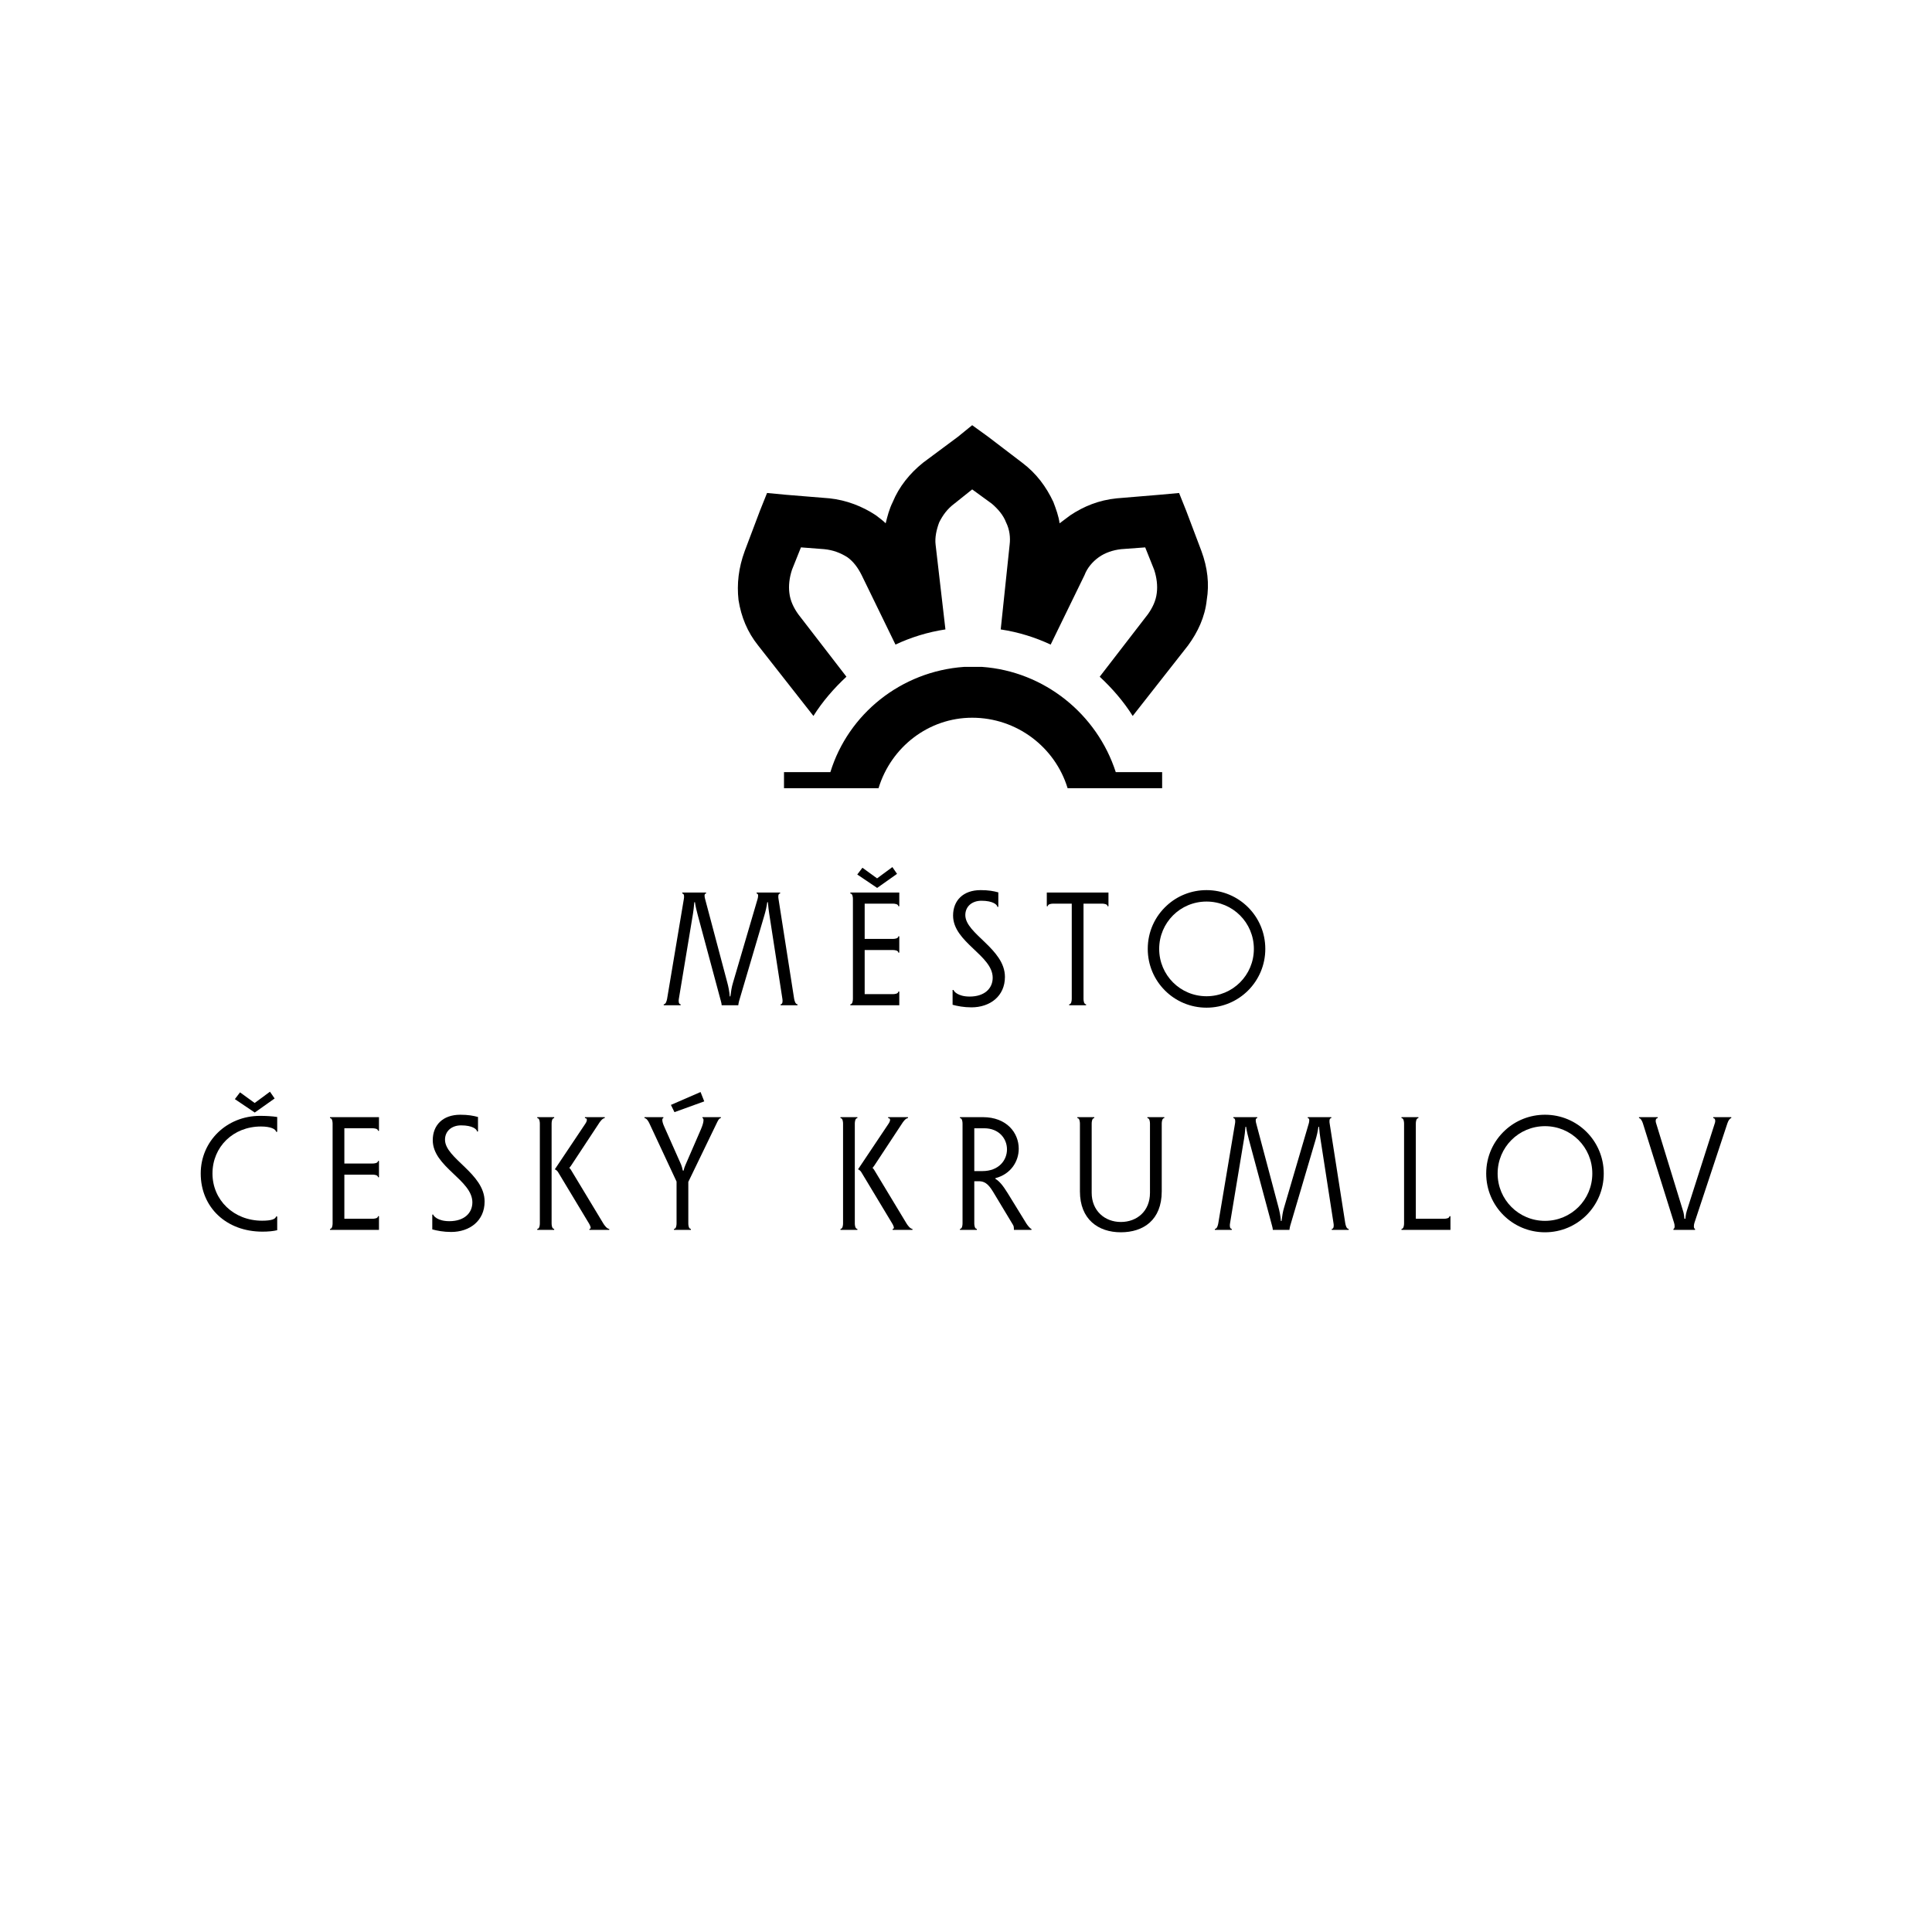 <?xml version="1.0" encoding="UTF-8"?> <!-- Generator: Adobe Illustrator 14.0.0, SVG Export Plug-In --> <svg xmlns="http://www.w3.org/2000/svg" xmlns:xlink="http://www.w3.org/1999/xlink" xmlns:a="http://ns.adobe.com/AdobeSVGViewerExtensions/3.0/" x="0px" y="0px" width="600px" height="600px" viewBox="-62.336 -132.049 600 600" xml:space="preserve"> <defs> </defs> <path d="M239.584,19.94l6.094,4.433c1.941,1.66,3.6,3.602,4.43,5.815c1.108,2.216,1.387,4.711,1.108,6.927l-2.769,26.312 c5.541,0.831,10.8,2.495,15.511,4.708l10.526-21.605c0.827-2.212,2.491-4.154,4.428-5.537c1.941-1.386,4.432-2.217,6.927-2.495 l7.478-0.552l2.77,6.924c0.83,2.494,1.107,4.985,0.83,7.201c-0.274,2.491-1.387,4.708-2.77,6.646l-14.958,19.393 c3.88,3.6,7.482,7.754,10.247,12.187l0,0l17.178-21.882c3.043-4.155,5.261-8.863,5.816-14.125c0.825-4.984,0.277-9.97-1.66-15.233 l-4.713-12.465l-2.219-5.538l-6.092,0.552l-13.29,1.108c-5.544,0.557-10.249,2.494-14.404,5.263 c-1.112,0.831-2.215,1.661-3.323,2.491c-0.279-2.217-1.109-4.433-1.94-6.645c-2.215-4.708-5.262-8.863-9.694-12.187l-10.527-8.032 L239.584,0l-4.433,3.602l-10.804,8.032c-4.154,3.324-7.475,7.479-9.414,12.187c-1.106,2.212-1.659,4.428-2.215,6.645 c-0.832-0.831-1.94-1.661-3.047-2.491c-4.156-2.769-9.141-4.707-14.404-5.263l-13.573-1.108l-5.813-0.552l-2.218,5.538 l-4.706,12.465c-1.939,5.263-2.492,10.249-1.939,15.233c0.829,5.263,2.768,9.97,6.093,14.125l17.173,21.882l0,0 c2.77-4.432,6.371-8.587,10.248-12.187l-14.959-19.393c-1.383-1.938-2.49-4.154-2.766-6.646c-0.277-2.216,0-4.707,0.827-7.201 l2.771-6.924l7.201,0.552c2.77,0.278,4.986,1.109,7.204,2.495c1.938,1.383,3.319,3.325,4.432,5.537l10.522,21.605 c4.708-2.213,9.972-3.877,15.513-4.708l-3.051-26.312c-0.275-2.216,0.276-4.711,1.112-6.927c1.104-2.213,2.49-4.155,4.707-5.815 L239.584,19.94L239.584,19.94z M210.501,112.729h-9.414h-6.926l0,0h-13.018l0,0v-4.989l0,0h14.403 c5.54-18.001,21.882-31.296,41.544-32.683c0.277,0,0.557,0,0.829,0l0,0c0.553,0,0.832,0,1.108,0l0,0c0.28,0,0.28,0,0.556,0l0,0 c0.553,0,0.827,0,1.105,0l0,0c0.277,0,0.558,0,0.834,0l0,0c0.553,0,0.832,0,1.104,0c19.394,1.387,35.732,14.681,41.548,32.683 h14.127h0.277v4.989h-0.277h-13.021l0,0h-6.645h-0.832h-8.587c-3.877-12.743-15.784-21.883-29.634-21.883 C226.013,90.847,214.379,99.987,210.501,112.729z"></path> <path d="M165.288,173.191l7.651-26.055c0.15-0.5,0.4-1.7-0.3-1.7v-0.3h7.302v0.3c-0.701,0-0.601,1.2-0.501,1.7l4.852,31.005 c0.1,0.501,0.35,1.701,1.05,1.701v0.3h-5.25v-0.3c0.699,0,0.648-1.2,0.549-1.701l-4.101-26.505c-0.1-0.699-0.3-2.05-0.399-3.5h-0.2 c-0.2,1.45-0.501,2.751-0.9,4.101l-7.851,26.604c-0.101,0.351-0.201,0.9-0.25,1.301h-5.152c0-0.351-0.15-0.95-0.249-1.301 l-7.152-26.604c-0.349-1.35-0.699-2.65-0.899-4.101h-0.2c-0.101,1.45-0.3,2.801-0.4,3.5l-4.4,26.505 c-0.101,0.501-0.149,1.701,0.55,1.701v0.3h-5.25v-0.3c0.699,0,0.949-1.2,1.05-1.701l5.2-31.005c0.101-0.5,0.2-1.7-0.499-1.7v-0.3 h7.401v0.3c-0.701,0-0.451,1.2-0.301,1.7l6.852,25.805c0.35,1.25,0.7,2.95,0.801,4.45h0.199 C164.688,175.842,164.889,174.491,165.288,173.191z"></path> <path d="M214.947,176.691c0.5,0,1.7-0.1,1.7-0.8h0.3v4.251h-15.203v-0.3c0.7,0,0.801-1.2,0.801-1.701v-31.005 c0-0.5-0.101-1.7-0.801-1.7v-0.3h15.203v4.25h-0.3c0-0.7-1.2-0.8-1.7-0.8h-8.752v10.952h8.752c0.5,0,1.7-0.101,1.7-0.8h0.3v5.05 h-0.3c0-0.699-1.2-0.799-1.7-0.799h-8.752v13.702H214.947z M214.797,137.234l1.45,2.101l-6.151,4.351h-0.05l-6.151-4.15l1.601-2.101 l4.551,3.301L214.797,137.234z"></path> <path d="M239.352,180.793c-2.351,0-4.401-0.4-5.852-0.801v-4.601h0.301c0,0.351,1.299,2.051,5,2.051 c4.602,0,7.152-2.501,7.152-5.852c0-6.95-12.303-11.002-12.303-19.303c0-4.651,3.101-7.902,8.551-7.902 c2.451,0,4.052,0.3,5.501,0.701v4.5h-0.3c0-0.65-1.35-1.9-4.95-1.9c-2.951,0-5.001,1.801-5.001,4.451 c0,5.851,12.303,10.451,12.303,19.203C249.754,177.342,245.102,180.793,239.352,180.793z"></path> <path d="M281.907,145.137v4.25h-0.3c0-0.7-1.199-0.8-1.699-0.8h-5.751v29.555c0,0.501,0.1,1.701,0.798,1.701v0.3h-5.25v-0.3 c0.7,0,0.801-1.2,0.801-1.701v-29.555h-5.751c-0.501,0-1.699,0.1-1.699,0.8h-0.3v-4.25H281.907z"></path> <path d="M330.615,162.639c0,10.102-8.15,18.253-18.254,18.253c-10.101,0-18.252-8.151-18.252-18.253 c0-5.351,2.25-10.101,5.902-13.452c3.248-3.001,7.6-4.801,12.35-4.801C322.465,144.386,330.615,152.538,330.615,162.639z M297.659,162.639c0,8.151,6.552,14.703,14.702,14.703c8.153,0,14.703-6.552,14.703-14.703s-6.55-14.702-14.703-14.702 C304.211,147.937,297.659,154.488,297.659,162.639z"></path> <path d="M0,232.396c0-10.102,8.152-17.903,18.403-17.903c1.95,0,3.751,0.101,5.351,0.351v4.601h-0.35 c-0.101-0.851-1.701-1.65-4.701-1.65c-8.602,0-15.053,6.302-15.053,14.603c0,8.201,6.551,14.653,15.402,14.653 c2.951,0,4.15-0.5,4.352-1.3h0.35v4.251c-1.2,0.3-2.851,0.45-4.601,0.45C8.002,250.449,0,242.948,0,232.396z M21.504,206.991 l1.451,2.101l-6.152,4.351h-0.05l-6.151-4.15l1.601-2.101l4.551,3.301L21.504,206.991z"></path> <path d="M53.359,246.447c0.5,0,1.701-0.1,1.701-0.799h0.3v4.25H40.157v-0.3c0.7,0,0.8-1.2,0.8-1.701v-31.004 c0-0.501-0.1-1.701-0.8-1.701v-0.3H55.36v4.25h-0.3c0-0.7-1.201-0.799-1.701-0.799h-8.752v10.951h8.752c0.5,0,1.701-0.1,1.701-0.8 h0.3v5.051h-0.3c0-0.7-1.201-0.8-1.701-0.8h-8.752v13.701H53.359z"></path> <path d="M77.763,250.549c-2.351,0-4.401-0.4-5.851-0.8v-4.601h0.3c0,0.35,1.3,2.051,5.001,2.051c4.6,0,7.151-2.5,7.151-5.852 c0-6.951-12.303-11.002-12.303-19.303c0-4.651,3.101-7.901,8.552-7.901c2.451,0,4.051,0.3,5.501,0.701v4.5h-0.3 c0-0.65-1.351-1.901-4.951-1.901c-2.951,0-5,1.801-5,4.451c0,5.851,12.301,10.452,12.301,19.203 C88.164,247.098,83.514,250.549,77.763,250.549z"></path> <path d="M104.518,249.898v-0.3c0.699,0,0.8-1.2,0.8-1.701v-31.004c0-0.501-0.101-1.701-0.8-1.701v-0.3h5.25v0.3 c-0.699,0-0.799,1.2-0.799,1.701v31.004c0,0.501,0.1,1.701,0.799,1.701v0.3H104.518z M119.47,216.894 c0.601-0.901,0.649-1.701-0.149-1.701v-0.3h6.15v0.3c-0.7,0-1.55,1.2-1.85,1.701l-8.602,13.052c-0.15,0.2-0.351,0.5-0.551,0.7 c0.15,0.15,0.4,0.401,0.501,0.6l10.051,16.652c0.3,0.501,1.15,1.701,1.851,1.701v0.3h-6.151v-0.3c0.8,0,0.15-1.2-0.149-1.701 l-9.602-15.952c-0.3-0.5-0.75-0.75-1.001-0.85L119.47,216.894z"></path> <path d="M151.425,247.897c0,0.501,0.1,1.701,0.801,1.701v0.3h-5.252v-0.3c0.7,0,0.801-1.2,0.801-1.701v-13.001l-8.452-18.103 c-0.299-0.651-0.9-1.601-1.5-1.601v-0.3h5.852v0.3c-0.4,0-0.551,0.85,0.299,2.7l5.202,11.703c0.2,0.45,0.449,1.399,0.55,1.9h0.25 c0.1-0.65,0.449-1.55,0.6-1.85l4.752-10.952c1.1-2.551,0.899-3.5,0.499-3.5v-0.3h5.7v0.3c-0.599,0-0.999,1-1.299,1.601 l-8.802,18.203V247.897z M155.226,207.091l1.15,2.901l-9.252,3.35l-1.101-2.25L155.226,207.091z"></path> <path d="M198.682,249.898v-0.3c0.7,0,0.801-1.2,0.801-1.701v-31.004c0-0.501-0.101-1.701-0.801-1.701v-0.3h5.251v0.3 c-0.7,0-0.8,1.2-0.8,1.701v31.004c0,0.501,0.1,1.701,0.8,1.701v0.3H198.682z M213.635,216.894c0.6-0.901,0.65-1.701-0.15-1.701v-0.3 h6.152v0.3c-0.701,0-1.551,1.2-1.852,1.701l-8.601,13.052c-0.15,0.2-0.351,0.5-0.552,0.7c0.15,0.15,0.401,0.401,0.501,0.6 l10.052,16.652c0.301,0.501,1.15,1.701,1.852,1.701v0.3h-6.152v-0.3c0.801,0,0.15-1.2-0.149-1.701l-9.602-15.952 c-0.3-0.5-0.751-0.75-1.001-0.85L213.635,216.894z"></path> <path d="M252.291,248.398l-5.751-9.552c-1.399-2.351-2.5-4.051-4.851-4.051h-1.451v13.102c0,0.501,0.101,1.701,0.801,1.701v0.3 h-5.25v-0.3c0.699,0,0.8-1.2,0.8-1.701v-31.004c0-0.501-0.101-1.701-0.8-1.701v-0.3h7.102c7.451,0,11.152,4.901,11.152,9.801 c0,3.951-2.451,7.902-7.253,9.152v0.2c1.251,0.75,2.3,2,3.852,4.501l5.751,9.351c0.301,0.501,1.251,1.701,1.6,1.701v0.3h-5.451 C252.541,249.099,252.491,248.749,252.291,248.398z M250.392,224.894c0-3.3-2.45-6.55-7.103-6.55h-3.051v13.301h2.502 C247.892,231.645,250.392,228.245,250.392,224.894z"></path> <path d="M285.748,250.648c-7.002,0-12.703-4.001-12.703-12.702v-21.053c0-0.501-0.101-1.701-0.799-1.701v-0.3h5.25v0.3 c-0.7,0-0.8,1.2-0.8,1.701v21.503c0,5.551,4.051,9.052,9.052,9.052c5,0,9.052-3.351,9.052-9.052v-21.503 c0-0.501-0.101-1.701-0.802-1.701v-0.3h5.251v0.3c-0.698,0-0.798,1.2-0.798,1.701v21.053 C298.451,246.848,292.75,250.648,285.748,250.648z"></path> <path d="M336.455,242.948l7.65-26.054c0.15-0.501,0.4-1.701-0.3-1.701v-0.3h7.302v0.3c-0.7,0-0.601,1.2-0.5,1.701l4.85,31.004 c0.101,0.501,0.351,1.701,1.051,1.701v0.3h-5.25v-0.3c0.701,0,0.65-1.2,0.551-1.701l-4.102-26.504c-0.101-0.7-0.301-2.05-0.4-3.5 h-0.2c-0.2,1.45-0.499,2.75-0.899,4.101l-7.853,26.605c-0.1,0.351-0.2,0.899-0.25,1.3h-5.15c0-0.351-0.15-0.949-0.25-1.3 l-7.15-26.605c-0.351-1.35-0.7-2.65-0.901-4.101h-0.199c-0.101,1.45-0.301,2.8-0.4,3.5l-4.4,26.504 c-0.1,0.501-0.149,1.701,0.551,1.701v0.3h-5.252v-0.3c0.7,0,0.95-1.2,1.051-1.701l5.2-31.004c0.101-0.501,0.2-1.701-0.501-1.701 v-0.3h7.403v0.3c-0.701,0-0.45,1.2-0.301,1.701l6.853,25.804c0.348,1.25,0.698,2.951,0.798,4.451h0.2 C335.855,245.598,336.055,244.248,336.455,242.948z"></path> <path d="M377.362,246.447h8.752c0.501,0,1.699-0.1,1.699-0.799h0.301v4.25H372.91v-0.3c0.7,0,0.801-1.2,0.801-1.701v-31.004 c0-0.501-0.101-1.701-0.801-1.701v-0.3h5.254v0.3c-0.701,0-0.802,1.2-0.802,1.701V246.447z"></path> <path d="M435.723,232.396c0,10.102-8.15,18.253-18.254,18.253c-10.101,0-18.251-8.151-18.251-18.253 c0-5.351,2.249-10.102,5.899-13.452c3.25-3.001,7.602-4.801,12.352-4.801C427.572,214.142,435.723,222.294,435.723,232.396z M402.766,232.396c0,8.151,6.553,14.703,14.703,14.703c8.152,0,14.702-6.551,14.702-14.703s-6.55-14.703-14.702-14.703 C409.318,217.693,402.766,224.244,402.766,232.396z"></path> <path d="M461.527,243.947l8.7-27.204c0.251-0.751,0.101-1.55-0.501-1.55v-0.3h5.602v0.3c-0.35,0-0.898,0.65-1.198,1.601 l-10.253,30.955c-0.2,0.65-0.301,1.7,0.199,1.85v0.3h-6.701v-0.3c0.501-0.15,0.4-1.2,0.2-1.85l-9.701-30.955 c-0.2-0.651-0.7-1.601-1.2-1.601v-0.3h5.801v0.3c-0.601,0-0.751,0.799-0.5,1.55l8.352,27.204c0.148,0.451,0.299,0.95,0.449,2.5 h0.301C461.227,244.897,461.377,244.448,461.527,243.947z"></path> </svg> 